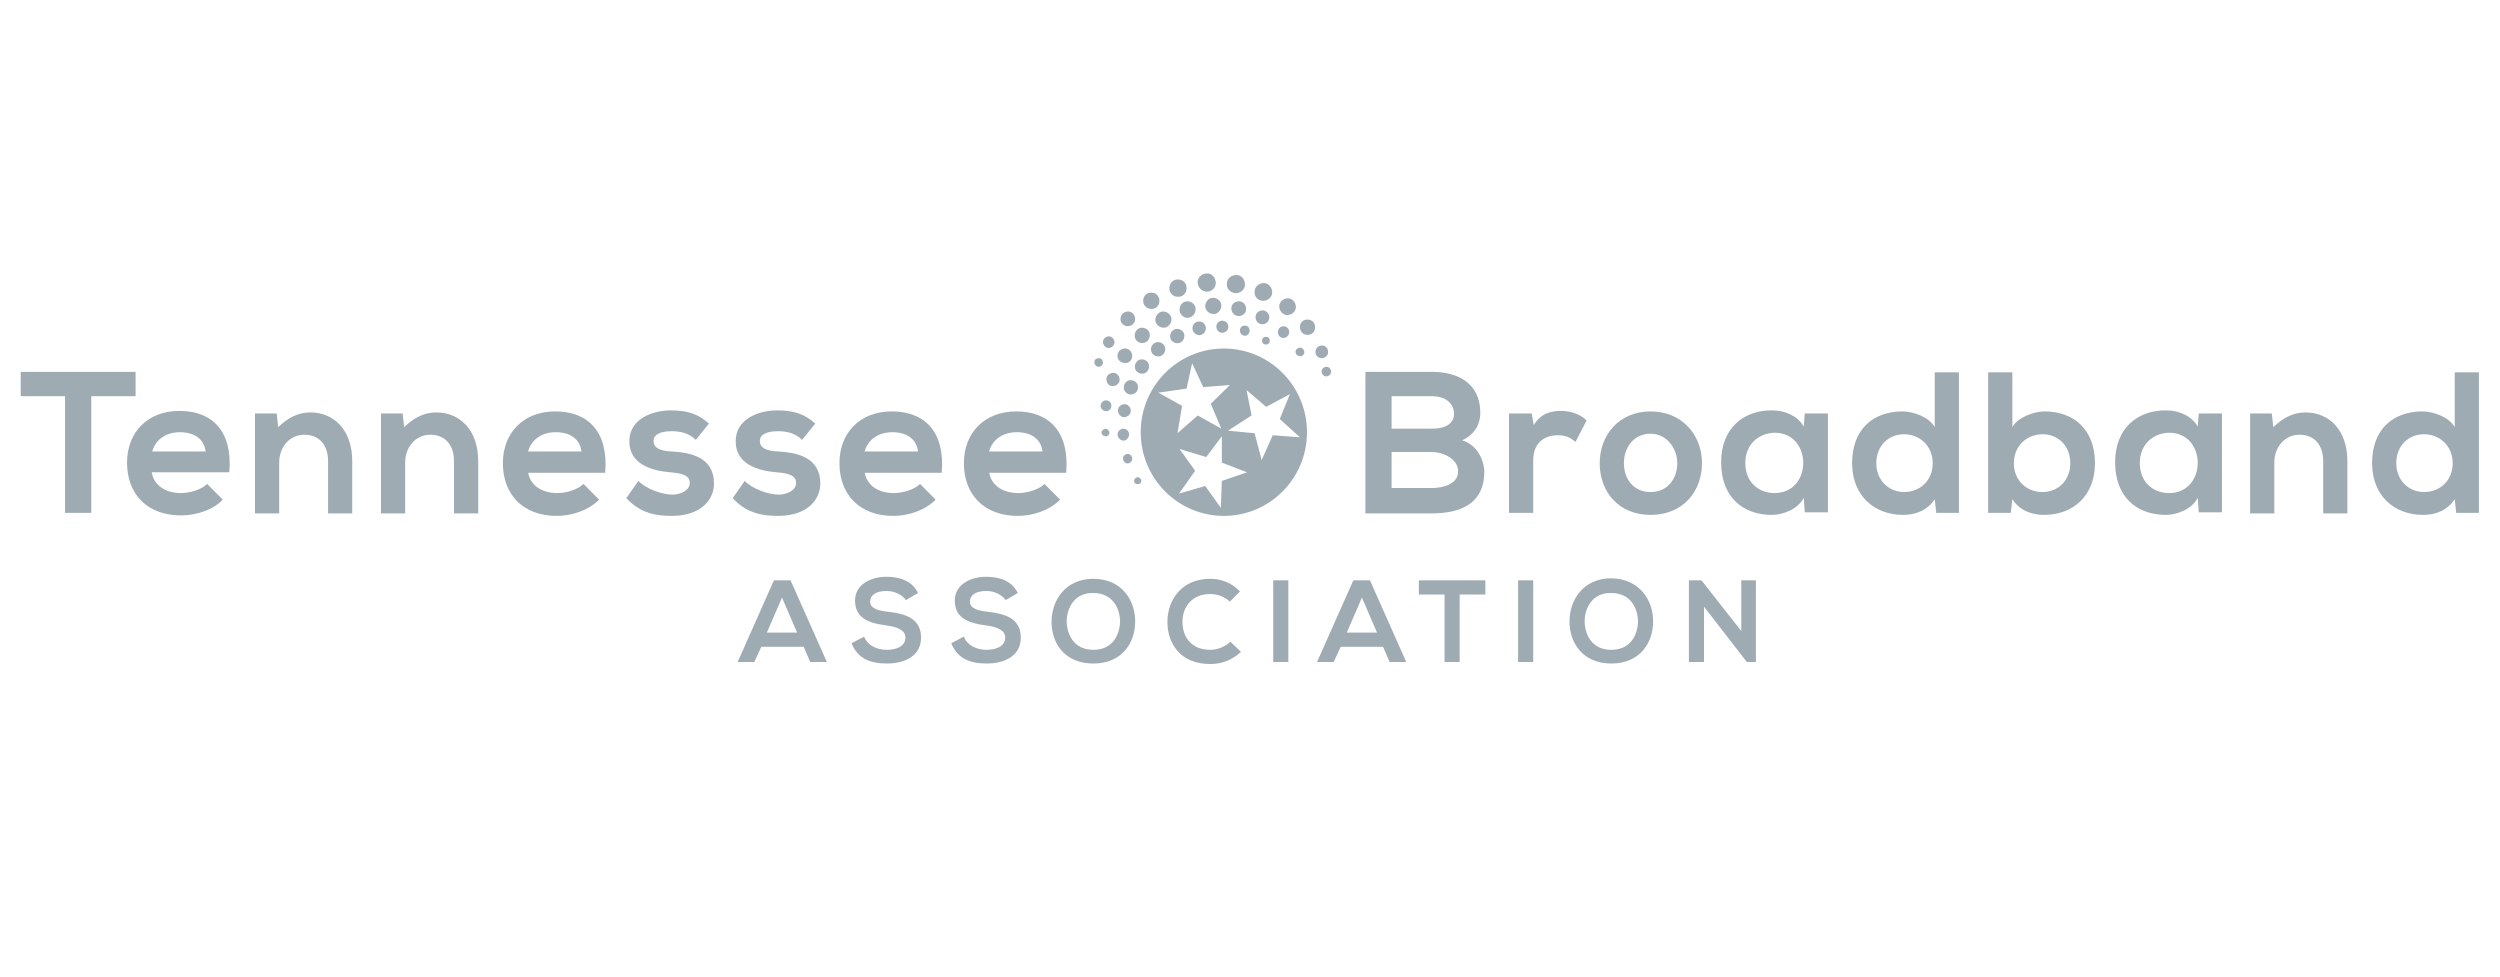 <svg xmlns="http://www.w3.org/2000/svg" width="192" height="75" viewBox="0 0 192 75" fill="none"><path d="M4.996 30.428H1.591V28.558C4.686 28.558 7.318 28.558 10.413 28.558V30.428H7.008V39.388H4.996V30.428Z" fill="#9FABB3"></path><path d="M11.652 36.232C11.768 37.167 12.581 37.868 13.896 37.868C14.593 37.868 15.483 37.596 15.908 37.167L17.108 38.375C16.334 39.193 15.018 39.583 13.896 39.583C11.304 39.583 9.756 37.946 9.756 35.531C9.756 33.233 11.304 31.557 13.78 31.557C16.295 31.557 17.882 33.116 17.611 36.271H11.652V36.232ZM15.792 34.674C15.676 33.7 14.902 33.194 13.819 33.194C12.813 33.194 11.961 33.7 11.691 34.674H15.792Z" fill="#9FABB3"></path><path d="M25.195 39.388V35.414C25.195 34.245 24.576 33.388 23.376 33.388C22.215 33.388 21.441 34.362 21.441 35.531V39.427H19.584V31.752H21.248L21.364 32.804C22.138 32.064 22.912 31.674 23.84 31.674C25.62 31.674 27.052 32.999 27.052 35.414V39.427H25.195V39.388Z" fill="#9FABB3"></path><path d="M34.868 39.388V35.414C34.868 34.245 34.249 33.388 33.05 33.388C31.889 33.388 31.115 34.362 31.115 35.531V39.427H29.258V31.752H30.922L31.038 32.804C31.812 32.064 32.586 31.674 33.514 31.674C35.294 31.674 36.726 32.999 36.726 35.414V39.427H34.868V39.388Z" fill="#9FABB3"></path><path d="M40.556 36.232C40.672 37.167 41.484 37.868 42.8 37.868C43.497 37.868 44.386 37.596 44.812 37.167L46.012 38.375C45.199 39.193 43.922 39.621 42.761 39.621C40.169 39.621 38.621 37.985 38.621 35.57C38.621 33.271 40.169 31.596 42.645 31.596C45.16 31.596 46.747 33.154 46.476 36.31H40.556V36.232ZM44.657 34.674C44.541 33.7 43.767 33.193 42.684 33.193C41.678 33.193 40.827 33.7 40.556 34.674H44.657Z" fill="#9FABB3"></path><path d="M53.441 33.778C52.9 33.271 52.281 33.116 51.584 33.116C50.694 33.116 50.191 33.388 50.191 33.856C50.191 34.362 50.617 34.635 51.584 34.674C53.016 34.752 54.834 35.102 54.834 37.128C54.834 38.453 53.751 39.621 51.584 39.621C50.385 39.621 49.185 39.427 48.102 38.258L49.03 36.933C49.572 37.518 50.81 37.985 51.623 37.985C52.319 37.985 52.977 37.635 52.977 37.089C52.977 36.583 52.551 36.349 51.468 36.271C50.036 36.154 48.334 35.648 48.334 33.895C48.334 32.142 50.152 31.518 51.507 31.518C52.706 31.518 53.596 31.752 54.447 32.531L53.441 33.778Z" fill="#9FABB3"></path><path d="M61.606 33.778C61.065 33.271 60.446 33.116 59.749 33.116C58.859 33.116 58.356 33.388 58.356 33.856C58.356 34.362 58.782 34.635 59.749 34.674C61.181 34.752 62.999 35.102 62.999 37.128C62.999 38.453 61.916 39.621 59.749 39.621C58.55 39.621 57.35 39.427 56.267 38.258L57.195 36.933C57.737 37.518 58.975 37.985 59.788 37.985C60.484 37.985 61.142 37.635 61.142 37.089C61.142 36.583 60.716 36.349 59.633 36.271C58.201 36.154 56.499 35.648 56.499 33.895C56.499 32.142 58.317 31.518 59.672 31.518C60.871 31.518 61.761 31.752 62.612 32.531L61.606 33.778Z" fill="#9FABB3"></path><path d="M66.403 36.232C66.519 37.167 67.332 37.868 68.648 37.868C69.344 37.868 70.234 37.596 70.66 37.167L71.859 38.375C71.047 39.193 69.77 39.621 68.609 39.621C66.016 39.621 64.469 37.985 64.469 35.57C64.469 33.271 66.016 31.596 68.493 31.596C71.008 31.596 72.594 33.154 72.324 36.31H66.403V36.232ZM70.505 34.674C70.389 33.7 69.615 33.193 68.532 33.193C67.526 33.193 66.674 33.7 66.403 34.674H70.505Z" fill="#9FABB3"></path><path d="M75.962 36.232C76.078 37.167 76.891 37.868 78.206 37.868C78.903 37.868 79.793 37.596 80.218 37.167L81.418 38.375C80.605 39.193 79.329 39.621 78.168 39.621C75.575 39.621 74.027 37.985 74.027 35.57C74.027 33.271 75.575 31.596 78.052 31.596C80.567 31.596 82.153 33.154 81.882 36.31H75.962V36.232ZM80.064 34.674C79.948 33.7 79.174 33.193 78.09 33.193C77.084 33.193 76.233 33.7 75.962 34.674H80.064Z" fill="#9FABB3"></path><path d="M113.687 31.713C113.687 32.531 113.3 33.349 112.294 33.817C113.57 34.206 113.996 35.531 113.996 36.232C113.996 38.648 112.216 39.427 109.972 39.427C108.269 39.427 106.567 39.427 104.864 39.427V28.558C106.567 28.558 108.269 28.558 109.972 28.558C112.1 28.558 113.687 29.532 113.687 31.713ZM106.876 32.921H109.972C111.249 32.921 111.674 32.375 111.674 31.752C111.674 31.246 111.288 30.428 109.972 30.428H106.876V32.921ZM106.876 37.479H109.972C110.784 37.479 111.984 37.206 111.984 36.193C111.984 35.219 110.784 34.713 109.972 34.713H106.876V37.479Z" fill="#9FABB3"></path><path d="M117.634 31.752L117.789 32.648C118.369 31.713 119.143 31.557 119.917 31.557C120.691 31.557 121.465 31.869 121.851 32.298L121 33.934C120.613 33.622 120.265 33.427 119.646 33.427C118.679 33.427 117.75 33.934 117.75 35.375V39.388H115.893V31.752H117.634Z" fill="#9FABB3"></path><path d="M130.712 35.57C130.712 37.751 129.242 39.544 126.766 39.544C124.289 39.544 122.857 37.751 122.857 35.57C122.857 33.388 124.366 31.596 126.766 31.596C129.165 31.596 130.712 33.388 130.712 35.57ZM124.715 35.57C124.715 36.739 125.411 37.79 126.766 37.79C128.12 37.79 128.816 36.7 128.816 35.57C128.816 34.44 128.004 33.31 126.766 33.31C125.411 33.31 124.715 34.44 124.715 35.57Z" fill="#9FABB3"></path><path d="M138.606 31.752H140.386V39.349H138.606L138.528 38.219C138.103 39.115 136.903 39.544 136.091 39.544C133.846 39.544 132.183 38.18 132.183 35.492C132.183 32.882 133.924 31.479 136.129 31.518C137.135 31.518 138.103 31.986 138.528 32.765L138.606 31.752ZM134.04 35.57C134.04 37.011 135.046 37.868 136.284 37.868C139.225 37.868 139.225 33.233 136.284 33.233C135.046 33.271 134.04 34.129 134.04 35.57Z" fill="#9FABB3"></path><path d="M150.445 28.596V39.388H148.704L148.588 38.336C148.008 39.232 147.079 39.543 146.15 39.543C143.945 39.543 142.242 38.063 142.242 35.57C142.242 32.96 143.867 31.596 146.112 31.596C146.924 31.596 148.162 32.025 148.588 32.804V28.596H150.445ZM144.1 35.57C144.1 36.894 145.067 37.79 146.228 37.79C147.427 37.79 148.433 36.933 148.433 35.57C148.433 34.245 147.427 33.349 146.228 33.349C145.067 33.349 144.1 34.206 144.1 35.57Z" fill="#9FABB3"></path><path d="M154.548 28.596V32.804C154.973 32.025 156.25 31.596 157.024 31.596C159.23 31.596 160.894 32.96 160.894 35.57C160.894 38.063 159.23 39.543 156.985 39.543C156.057 39.543 155.128 39.232 154.548 38.336L154.432 39.388H152.69V28.596H154.548ZM154.664 35.57C154.664 36.933 155.67 37.79 156.869 37.79C158.069 37.79 158.998 36.894 158.998 35.57C158.998 34.206 158.03 33.349 156.869 33.349C155.67 33.349 154.664 34.245 154.664 35.57Z" fill="#9FABB3"></path><path d="M168.865 31.752H170.645V39.349H168.865L168.787 38.219C168.362 39.115 167.162 39.544 166.35 39.544C164.105 39.544 162.441 38.18 162.441 35.492C162.441 32.882 164.183 31.479 166.388 31.518C167.394 31.518 168.362 31.986 168.787 32.765L168.865 31.752ZM164.337 35.57C164.337 37.011 165.343 37.868 166.582 37.868C169.522 37.868 169.522 33.233 166.582 33.233C165.343 33.271 164.337 34.129 164.337 35.57Z" fill="#9FABB3"></path><path d="M178.421 39.388V35.414C178.421 34.245 177.802 33.388 176.603 33.388C175.442 33.388 174.668 34.362 174.668 35.531V39.427H172.811V31.752H174.474L174.59 32.804C175.364 32.064 176.138 31.674 177.067 31.674C178.847 31.674 180.279 32.999 180.279 35.414V39.427H178.421V39.388Z" fill="#9FABB3"></path><path d="M190.379 28.596V39.388H188.638L188.522 38.336C187.941 39.232 187.013 39.543 186.084 39.543C183.878 39.543 182.176 38.063 182.176 35.57C182.176 32.96 183.801 31.596 186.045 31.596C186.858 31.596 188.096 32.025 188.522 32.804V28.596H190.379ZM184.033 35.57C184.033 36.894 185 37.79 186.161 37.79C187.361 37.79 188.367 36.933 188.367 35.57C188.367 34.245 187.361 33.349 186.161 33.349C185 33.349 184.033 34.206 184.033 35.57Z" fill="#9FABB3"></path><path d="M61.721 49.672H58.471L57.929 50.841H56.652L59.438 44.569H60.715L63.501 50.841H62.224L61.721 49.672ZM60.057 45.894L58.897 48.582H61.218L60.057 45.894Z" fill="#9FABB3"></path><path d="M69.576 46.088C69.343 45.738 68.763 45.387 68.105 45.387C67.215 45.387 66.828 45.738 66.828 46.205C66.828 46.751 67.486 46.907 68.221 46.984C69.537 47.14 70.736 47.491 70.736 48.971C70.736 50.374 69.498 50.958 68.105 50.958C66.828 50.958 65.861 50.569 65.397 49.4L66.364 48.893C66.635 49.595 67.37 49.906 68.105 49.906C68.84 49.906 69.537 49.633 69.537 48.971C69.537 48.387 68.918 48.153 68.105 48.036C66.828 47.88 65.667 47.53 65.667 46.127C65.667 44.842 66.944 44.296 68.066 44.296C69.034 44.296 70.04 44.569 70.504 45.543L69.576 46.088Z" fill="#9FABB3"></path><path d="M77.237 46.088C77.004 45.738 76.424 45.387 75.766 45.387C74.876 45.387 74.489 45.738 74.489 46.205C74.489 46.751 75.147 46.907 75.882 46.984C77.198 47.14 78.397 47.491 78.397 48.971C78.397 50.374 77.159 50.958 75.766 50.958C74.489 50.958 73.522 50.569 73.058 49.4L74.025 48.893C74.296 49.595 75.031 49.906 75.766 49.906C76.501 49.906 77.198 49.633 77.198 48.971C77.198 48.387 76.579 48.153 75.766 48.036C74.489 47.88 73.329 47.53 73.329 46.127C73.329 44.842 74.605 44.296 75.728 44.296C76.695 44.296 77.701 44.569 78.165 45.543L77.237 46.088Z" fill="#9FABB3"></path><path d="M87.182 47.725C87.182 49.361 86.176 50.958 83.97 50.958C81.765 50.958 80.759 49.4 80.759 47.764C80.759 46.127 81.803 44.452 83.97 44.452C86.137 44.452 87.182 46.088 87.182 47.725ZM81.92 47.764C81.958 48.776 82.5 49.906 83.97 49.906C85.441 49.906 85.983 48.776 86.021 47.764C86.021 46.712 85.441 45.543 83.97 45.543C82.5 45.504 81.92 46.712 81.92 47.764Z" fill="#9FABB3"></path><path d="M95.308 50.062C94.65 50.685 93.837 50.997 92.947 50.997C90.626 50.997 89.658 49.4 89.658 47.764C89.658 46.127 90.703 44.452 92.947 44.452C93.799 44.452 94.611 44.764 95.23 45.426L94.456 46.205C94.031 45.816 93.489 45.621 92.947 45.621C91.438 45.621 90.78 46.751 90.819 47.803C90.819 48.854 91.438 49.906 92.947 49.906C93.489 49.906 94.108 49.672 94.495 49.283L95.308 50.062Z" fill="#9FABB3"></path><path d="M97.784 50.841V44.569H98.945V50.841H97.784Z" fill="#9FABB3"></path><path d="M106.219 49.672H102.969L102.427 50.841H101.15L103.936 44.569H105.213L107.999 50.841H106.722L106.219 49.672ZM104.594 45.894L103.433 48.582H105.755L104.594 45.894Z" fill="#9FABB3"></path><path d="M110.941 45.66H108.968V44.569C110.748 44.569 112.295 44.569 114.075 44.569V45.66H112.102V50.841H110.941V45.66Z" fill="#9FABB3"></path><path d="M116.589 50.841V44.569H117.75V50.841H116.589Z" fill="#9FABB3"></path><path d="M126.96 47.725C126.96 49.361 125.954 50.958 123.749 50.958C121.543 50.958 120.537 49.361 120.537 47.725C120.537 46.089 121.582 44.413 123.749 44.413C125.916 44.452 126.96 46.089 126.96 47.725ZM121.698 47.764C121.737 48.776 122.278 49.906 123.749 49.906C125.219 49.906 125.761 48.776 125.8 47.764C125.8 46.712 125.219 45.543 123.749 45.543C122.278 45.504 121.698 46.712 121.698 47.764Z" fill="#9FABB3"></path><path d="M133.693 44.569H134.853V50.841H134.157L130.868 46.595V50.841H129.707V44.569H130.674L133.731 48.465V44.569H133.693Z" fill="#9FABB3"></path><path d="M87.183 37.128C87.067 37.011 87.067 36.856 87.183 36.739C87.299 36.622 87.454 36.622 87.57 36.739C87.686 36.856 87.686 37.011 87.57 37.128C87.454 37.206 87.299 37.206 87.183 37.128Z" fill="#9FABB3"></path><path d="M86.37 35.492C86.215 35.336 86.215 35.102 86.331 34.986C86.486 34.83 86.718 34.83 86.834 34.947C86.989 35.102 86.989 35.336 86.873 35.453C86.756 35.609 86.524 35.648 86.37 35.492Z" fill="#9FABB3"></path><path d="M85.982 33.7C85.789 33.544 85.789 33.233 85.944 33.077C86.099 32.882 86.408 32.882 86.563 33.038C86.756 33.194 86.756 33.505 86.602 33.661C86.447 33.895 86.176 33.895 85.982 33.7Z" fill="#9FABB3"></path><path d="M86.021 31.908C85.828 31.713 85.789 31.402 85.983 31.207C86.176 31.012 86.486 30.973 86.679 31.168C86.873 31.363 86.911 31.674 86.718 31.869C86.524 32.064 86.215 32.103 86.021 31.908Z" fill="#9FABB3"></path><path d="M86.485 30.155C86.253 29.96 86.253 29.61 86.446 29.376C86.64 29.142 86.988 29.142 87.22 29.337C87.452 29.532 87.452 29.882 87.259 30.116C87.027 30.35 86.678 30.35 86.485 30.155Z" fill="#9FABB3"></path><path d="M87.337 28.558C87.104 28.363 87.104 28.012 87.298 27.778C87.491 27.545 87.84 27.545 88.072 27.739C88.304 27.934 88.304 28.285 88.11 28.519C87.917 28.752 87.569 28.752 87.337 28.558Z" fill="#9FABB3"></path><path d="M88.575 27.233C88.343 27.038 88.343 26.649 88.536 26.454C88.73 26.22 89.117 26.22 89.31 26.415C89.542 26.61 89.542 26.999 89.349 27.194C89.155 27.428 88.807 27.428 88.575 27.233Z" fill="#9FABB3"></path><path d="M90.046 26.22C89.813 26.025 89.813 25.675 90.007 25.441C90.2 25.207 90.549 25.207 90.781 25.402C91.013 25.597 91.013 25.948 90.819 26.181C90.626 26.415 90.278 26.415 90.046 26.22Z" fill="#9FABB3"></path><path d="M91.747 25.597C91.553 25.402 91.515 25.09 91.708 24.857C91.902 24.662 92.211 24.623 92.443 24.818C92.637 25.012 92.676 25.324 92.482 25.558C92.289 25.792 91.979 25.792 91.747 25.597Z" fill="#9FABB3"></path><path d="M93.566 25.441C93.373 25.246 93.373 24.974 93.528 24.779C93.721 24.584 93.992 24.584 94.186 24.74C94.379 24.935 94.379 25.207 94.224 25.402C94.031 25.597 93.721 25.597 93.566 25.441Z" fill="#9FABB3"></path><path d="M95.346 25.675C95.191 25.519 95.191 25.285 95.307 25.129C95.462 24.974 95.694 24.974 95.849 25.09C96.004 25.246 96.004 25.48 95.888 25.636C95.733 25.831 95.501 25.831 95.346 25.675Z" fill="#9FABB3"></path><path d="M97.009 26.376C96.893 26.259 96.893 26.064 97.009 25.948C97.125 25.831 97.319 25.831 97.435 25.948C97.551 26.064 97.551 26.259 97.435 26.376C97.319 26.493 97.125 26.493 97.009 26.376Z" fill="#9FABB3"></path><path d="M84.628 33.35C84.551 33.194 84.628 33.038 84.783 32.96C84.938 32.882 85.092 32.96 85.17 33.116C85.247 33.272 85.17 33.428 85.015 33.505C84.86 33.544 84.705 33.467 84.628 33.35Z" fill="#9FABB3"></path><path d="M84.552 31.324C84.474 31.129 84.552 30.895 84.784 30.778C84.977 30.7 85.248 30.778 85.325 31.012C85.403 31.207 85.325 31.441 85.093 31.557C84.9 31.635 84.668 31.518 84.552 31.324Z" fill="#9FABB3"></path><path d="M85.014 29.337C84.898 29.064 85.014 28.791 85.285 28.674C85.556 28.558 85.827 28.674 85.943 28.947C86.059 29.22 85.943 29.493 85.672 29.61C85.401 29.726 85.092 29.61 85.014 29.337Z" fill="#9FABB3"></path><path d="M85.866 27.545C85.75 27.272 85.866 26.922 86.176 26.805C86.447 26.688 86.795 26.805 86.911 27.116C87.027 27.389 86.911 27.74 86.602 27.857C86.331 27.934 85.983 27.818 85.866 27.545Z" fill="#9FABB3"></path><path d="M87.183 25.987C87.067 25.675 87.221 25.324 87.492 25.207C87.802 25.091 88.15 25.246 88.266 25.519C88.382 25.831 88.227 26.181 87.956 26.298C87.647 26.415 87.299 26.298 87.183 25.987Z" fill="#9FABB3"></path><path d="M88.77 24.779C88.654 24.467 88.809 24.116 89.118 23.961C89.428 23.844 89.776 24 89.931 24.311C90.047 24.623 89.892 24.974 89.583 25.129C89.273 25.246 88.925 25.09 88.77 24.779Z" fill="#9FABB3"></path><path d="M90.626 24C90.51 23.688 90.665 23.299 90.975 23.182C91.284 23.065 91.671 23.221 91.787 23.532C91.903 23.844 91.749 24.233 91.439 24.35C91.129 24.506 90.781 24.35 90.626 24Z" fill="#9FABB3"></path><path d="M92.601 23.727C92.485 23.415 92.64 23.065 92.949 22.909C93.259 22.792 93.607 22.948 93.762 23.259C93.878 23.571 93.723 23.922 93.414 24.078C93.104 24.195 92.756 24.039 92.601 23.727Z" fill="#9FABB3"></path><path d="M94.612 23.922C94.496 23.61 94.612 23.299 94.922 23.182C95.232 23.065 95.541 23.182 95.657 23.493C95.773 23.805 95.657 24.117 95.348 24.233C95.038 24.35 94.729 24.195 94.612 23.922Z" fill="#9FABB3"></path><path d="M96.47 24.584C96.353 24.311 96.47 24 96.74 23.883C97.011 23.766 97.321 23.883 97.437 24.155C97.553 24.428 97.437 24.74 97.166 24.857C96.895 24.974 96.586 24.857 96.47 24.584Z" fill="#9FABB3"></path><path d="M98.171 25.675C98.093 25.441 98.171 25.207 98.403 25.09C98.635 25.013 98.867 25.09 98.983 25.324C99.061 25.558 98.983 25.792 98.751 25.909C98.519 26.026 98.248 25.909 98.171 25.675Z" fill="#9FABB3"></path><path d="M99.527 27.155C99.449 26.999 99.527 26.805 99.72 26.727C99.875 26.649 100.068 26.727 100.146 26.921C100.223 27.077 100.146 27.272 99.952 27.35C99.798 27.389 99.604 27.311 99.527 27.155Z" fill="#9FABB3"></path><path d="M84.047 27.817C84.047 27.623 84.202 27.506 84.395 27.506C84.589 27.506 84.705 27.662 84.705 27.857C84.705 28.051 84.55 28.168 84.356 28.168C84.202 28.168 84.047 28.012 84.047 27.817Z" fill="#9FABB3"></path><path d="M84.705 26.259C84.705 26.025 84.937 25.831 85.169 25.831C85.402 25.831 85.595 26.064 85.595 26.298C85.595 26.532 85.363 26.727 85.131 26.727C84.899 26.727 84.705 26.493 84.705 26.259Z" fill="#9FABB3"></path><path d="M86.058 24.467C86.058 24.156 86.329 23.922 86.639 23.922C86.948 23.922 87.18 24.195 87.18 24.506C87.18 24.818 86.91 25.052 86.6 25.052C86.291 25.052 86.02 24.779 86.058 24.467Z" fill="#9FABB3"></path><path d="M87.8 23.065C87.8 22.714 88.109 22.441 88.457 22.48C88.806 22.48 89.076 22.792 89.038 23.142C89.038 23.493 88.728 23.766 88.38 23.727C88.032 23.688 87.761 23.415 87.8 23.065Z" fill="#9FABB3"></path><path d="M89.813 22.091C89.813 21.74 90.122 21.428 90.509 21.467C90.858 21.467 91.167 21.779 91.129 22.169C91.129 22.519 90.819 22.831 90.432 22.792C90.084 22.792 89.774 22.48 89.813 22.091Z" fill="#9FABB3"></path><path d="M91.98 21.662C91.98 21.273 92.328 21 92.715 21C93.102 21 93.373 21.351 93.373 21.74C93.373 22.13 93.024 22.402 92.676 22.402C92.25 22.363 91.98 22.052 91.98 21.662Z" fill="#9FABB3"></path><path d="M94.223 21.779C94.223 21.39 94.571 21.117 94.958 21.117C95.345 21.117 95.616 21.468 95.616 21.857C95.616 22.247 95.268 22.519 94.881 22.519C94.494 22.48 94.184 22.169 94.223 21.779Z" fill="#9FABB3"></path><path d="M96.352 22.402C96.352 22.013 96.7 21.74 97.048 21.74C97.435 21.74 97.706 22.091 97.706 22.442C97.706 22.831 97.358 23.104 97.01 23.104C96.623 23.104 96.313 22.792 96.352 22.402Z" fill="#9FABB3"></path><path d="M98.247 23.532C98.247 23.182 98.557 22.909 98.905 22.909C99.253 22.909 99.524 23.221 99.524 23.571C99.524 23.922 99.214 24.195 98.866 24.195C98.518 24.195 98.247 23.883 98.247 23.532Z" fill="#9FABB3"></path><path d="M99.834 25.091C99.834 24.779 100.105 24.506 100.453 24.545C100.763 24.545 101.034 24.818 100.995 25.169C100.995 25.48 100.724 25.753 100.376 25.714C100.066 25.714 99.834 25.441 99.834 25.091Z" fill="#9FABB3"></path><path d="M101.034 27C101.034 26.727 101.266 26.532 101.537 26.532C101.807 26.532 102.001 26.766 102.001 27.038C102.001 27.311 101.769 27.506 101.498 27.506C101.227 27.506 100.995 27.272 101.034 27Z" fill="#9FABB3"></path><path d="M101.497 28.519C101.497 28.324 101.691 28.168 101.884 28.168C102.077 28.168 102.232 28.363 102.232 28.558C102.232 28.753 102.039 28.908 101.845 28.908C101.652 28.908 101.497 28.714 101.497 28.519Z" fill="#9FABB3"></path><path fill-rule="evenodd" clip-rule="evenodd" d="M100.377 33.194C100.377 36.744 97.518 39.621 93.992 39.621C90.466 39.621 87.607 36.744 87.607 33.194C87.607 29.643 90.466 26.766 93.992 26.766C97.518 26.766 100.377 29.643 100.377 33.194ZM91.555 27.895L91.129 29.843L88.963 30.155L90.781 31.168L90.433 33.272L91.981 31.908L93.799 32.921L92.987 31.012L94.457 29.57L92.406 29.726L91.555 27.895ZM96.12 31.908L95.734 29.96L97.243 31.246L99.061 30.272L98.287 32.181L99.835 33.583L97.746 33.427L96.894 35.336L96.353 33.272L94.302 33.077L96.12 31.908ZM93.838 33.505L92.638 35.102L90.587 34.479L91.787 36.154L90.549 37.907L92.561 37.323L93.76 38.998L93.838 36.934L95.772 36.271L93.838 35.531V33.505Z" fill="#9FABB3"></path></svg>